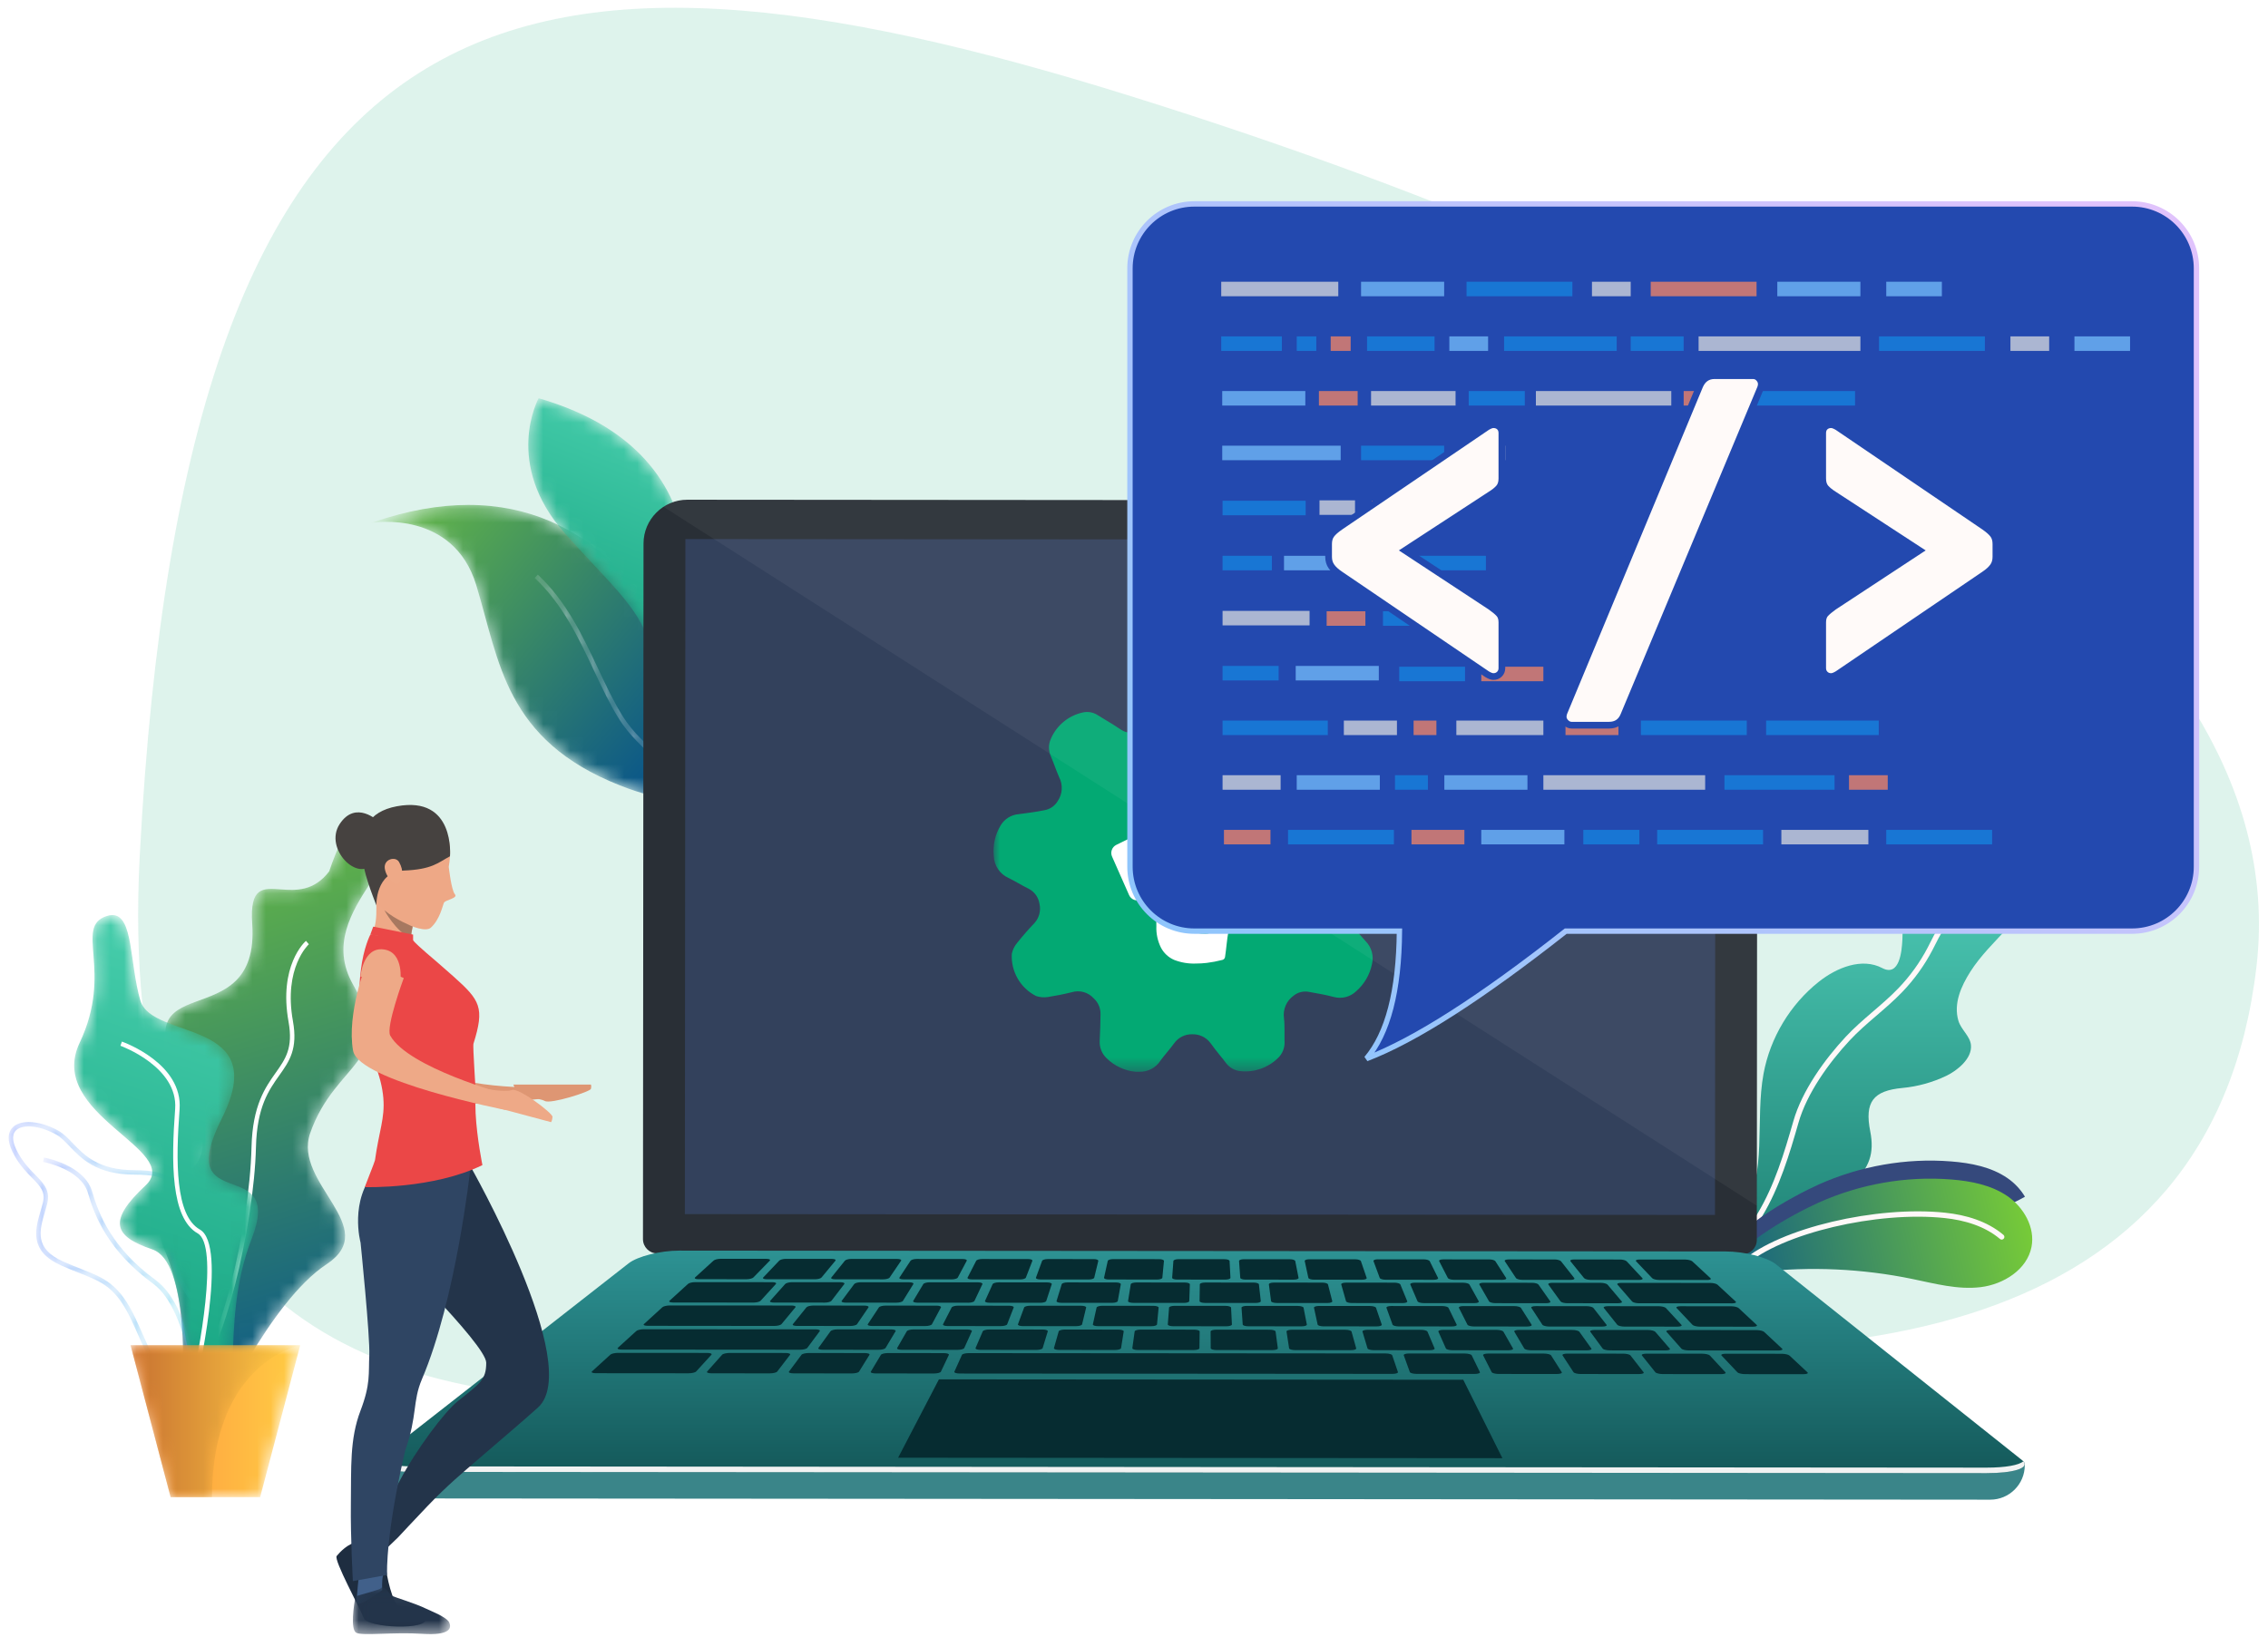 <?xml version="1.0" encoding="UTF-8"?>
<svg width="169px" height="122px" viewBox="0 0 169 122" version="1.1" xmlns="http://www.w3.org/2000/svg" xmlns:xlink="http://www.w3.org/1999/xlink">
    <!-- Generator: Sketch 63.1 (92452) - https://sketch.com -->
    <title>The Future Of Codeless Automation</title>
    <desc>Created with Sketch.</desc>
    <defs>
        <path d="M13.228,4.84 C12.079,6.358 10.725,6.277 9.618,6.196 L9.618,6.196 C8.275,6.098 7.295,5.999 7.486,8.749 L7.486,8.749 C8.092,17.529 -2.621,11.511 2.322,20.676 L2.322,20.676 C7.264,29.843 -2.042,25.859 1.029,33.251 L1.029,33.251 C4.1,40.641 0.119,49.457 4.74,45.834 L4.74,45.834 C4.74,45.834 8.81,36.91 13.007,34.15 L13.007,34.15 C17.203,31.389 10.493,28.113 11.805,24.363 L11.805,24.363 C13.713,18.916 18.308,19.131 14.994,13.277 L14.994,13.277 C11.682,7.423 21.29,3.227 16.21,0.797 L16.21,0.797 C16.106,0.747 16.001,0.724 15.897,0.724 L15.897,0.724 C14.515,0.723 13.228,4.84 13.228,4.84" id="path-1"></path>
        <linearGradient x1="57.114%" y1="100%" x2="39.812%" y2="-16.662%" id="linearGradient-3">
            <stop stop-color="#004B91" offset="0%"></stop>
            <stop stop-color="#78CC37" offset="100%"></stop>
        </linearGradient>
        <path d="M0.326,0.941 C0.157,1.102 0.003,1.352 0,1.731 L0,1.731 L0,1.759 C0.002,2.025 0.078,2.354 0.272,2.759 L0.272,2.759 C0.71,3.676 1.28,4.257 1.737,4.723 L1.737,4.723 C2.352,5.351 2.759,5.766 2.548,6.593 L2.548,6.593 C2.499,6.787 2.44,6.983 2.383,7.179 L2.383,7.179 C1.972,8.585 1.506,10.178 3.912,11.26 L3.912,11.26 C4.423,11.489 4.888,11.672 5.298,11.833 L5.298,11.833 C6.977,12.492 7.991,12.89 9.135,15.306 L9.135,15.306 C9.358,15.774 9.553,16.216 9.741,16.645 L9.741,16.645 C10.644,18.69 11.327,20.236 13.191,20.237 L13.191,20.237 C13.45,20.237 13.731,20.206 14.038,20.145 L14.038,20.145 C14.811,19.988 15.317,19.581 15.543,18.933 L15.543,18.933 C16.083,17.389 14.832,14.88 13.816,13.671 L13.816,13.671 C13.799,13.651 12.1,11.574 12.281,8.694 L12.281,8.694 C12.311,8.212 12.361,7.765 12.406,7.371 L12.406,7.371 C12.534,6.231 12.625,5.408 12.137,4.858 L12.137,4.858 C11.705,4.373 10.873,4.164 9.352,4.157 L9.352,4.157 C6.686,4.145 5.632,3.04 4.785,2.153 L4.785,2.153 C4.425,1.776 4.086,1.421 3.672,1.195 L3.672,1.195 C2.917,0.783 2.136,0.57 1.49,0.57 L1.49,0.57 C1.001,0.57 0.59,0.692 0.326,0.941 M10.045,16.511 C9.855,16.081 9.659,15.636 9.435,15.164 L9.435,15.164 C8.235,12.63 7.114,12.19 5.419,11.525 L5.419,11.525 C5.013,11.364 4.552,11.183 4.048,10.958 L4.048,10.958 C1.905,9.995 2.292,8.672 2.701,7.273 L2.701,7.273 C2.759,7.073 2.818,6.872 2.868,6.675 L2.868,6.675 C3.126,5.667 2.617,5.149 1.974,4.491 L1.974,4.491 C1.51,4.019 0.986,3.483 0.571,2.616 L0.571,2.616 C0.353,2.161 0.174,1.543 0.554,1.183 L0.554,1.183 C1.055,0.708 2.328,0.837 3.514,1.486 L3.514,1.486 C3.881,1.686 4.189,2.01 4.545,2.381 L4.545,2.381 C5.436,3.314 6.544,4.475 9.35,4.488 L9.35,4.488 C10.748,4.494 11.531,4.676 11.89,5.078 L11.89,5.078 C12.28,5.518 12.195,6.279 12.076,7.334 L12.076,7.334 C12.032,7.732 11.982,8.182 11.95,8.673 L11.95,8.673 C11.76,11.689 13.488,13.796 13.562,13.884 L13.562,13.884 C14.568,15.081 15.706,17.463 15.231,18.825 L15.231,18.825 C15.045,19.354 14.622,19.689 13.972,19.819 L13.972,19.819 C13.687,19.877 13.427,19.905 13.189,19.905 L13.189,19.905 C11.543,19.905 10.95,18.563 10.045,16.511" id="path-4"></path>
        <linearGradient x1="100.001%" y1="49.998%" x2="0%" y2="49.998%" id="linearGradient-6">
            <stop stop-color="#3FD4E6" offset="0%"></stop>
            <stop stop-color="#5477FF" offset="100%"></stop>
        </linearGradient>
        <path d="M0.109,1.082 C0.137,1.086 2.935,1.603 3.448,3.402 L3.448,3.402 C3.947,5.145 4.991,7.744 8.302,10.156 L8.302,10.156 C11.119,12.209 11.539,19.614 11.542,19.689 L11.542,19.689 L11.872,19.671 C11.857,19.361 11.439,12.034 8.498,9.889 L8.498,9.889 C5.269,7.537 4.252,5.008 3.767,3.311 L3.767,3.311 C3.197,1.312 0.29,0.777 0.167,0.755 L0.167,0.755 L0.109,1.082 Z" id="path-7"></path>
        <linearGradient x1="100.003%" y1="49.998%" x2="-0.002%" y2="49.998%" id="linearGradient-9">
            <stop stop-color="#3FD4E6" offset="0%"></stop>
            <stop stop-color="#5477FF" offset="100%"></stop>
        </linearGradient>
        <path d="M3.175,0.809 C0.76,1.637 3.727,4.895 1.188,10.247 L1.188,10.247 C-1.353,15.6 8.939,18.23 6.097,20.881 L6.097,20.881 C3.254,23.532 3.722,24.668 6.593,25.644 L6.593,25.644 C9.465,26.618 8.255,34.825 11.016,36.597 L11.016,36.597 C13.777,38.369 11.457,31.4 13.998,24.884 L13.998,24.884 C16.538,18.369 8.034,23.339 11.789,15.872 L11.789,15.872 C15.544,8.405 6.599,10.086 5.716,7.104 L5.716,7.104 C4.902,4.359 5.205,0.725 3.627,0.725 L3.627,0.725 C3.491,0.725 3.342,0.752 3.175,0.809" id="path-10"></path>
        <linearGradient x1="56.792%" y1="0.55%" x2="42.82%" y2="87.134%" id="linearGradient-12">
            <stop stop-color="#48CFAD" offset="0%"></stop>
            <stop stop-color="#19A784" offset="100%"></stop>
        </linearGradient>
        <polygon id="path-13" points="0.061 0.799 3.046 12.124 9.717 12.124 12.703 0.799"></polygon>
        <linearGradient x1="-0.002%" y1="50.002%" x2="100.001%" y2="50.002%" id="linearGradient-15">
            <stop stop-color="#FF933F" offset="0%"></stop>
            <stop stop-color="#FFCD44" offset="100%"></stop>
        </linearGradient>
        <path d="M0.061,0.799 L3.046,12.124 L6.13,12.124 C6.13,2.033 12.703,0.799 12.703,0.799 L12.703,0.799 L0.061,0.799 Z" id="path-16"></path>
        <linearGradient x1="-0.002%" y1="50.002%" x2="100.001%" y2="50.002%" id="linearGradient-18">
            <stop stop-color="#C87231" offset="0%"></stop>
            <stop stop-color="#FFCD44" offset="100%"></stop>
        </linearGradient>
        <path d="M0.669,1.511 C0.821,1.485 6.784,0.534 8.49,6.162 L8.49,6.162 C10.222,11.861 10.629,17.697 19.189,21.079 L19.189,21.079 C22.406,22.349 24.311,22.33 25.28,21.477 L25.28,21.477 C25.368,21.399 25.449,21.314 25.523,21.221 L25.523,21.221 C26.781,19.647 25.821,16.121 24.113,12.393 L24.113,12.393 C21.773,7.291 16.983,0.176 7.909,0.176 L7.909,0.176 C5.747,0.176 3.342,0.58 0.669,1.511" id="path-19"></path>
        <linearGradient x1="100%" y1="87.104%" x2="-21.607%" y2="0.532%" id="linearGradient-21">
            <stop stop-color="#004B91" offset="0%"></stop>
            <stop stop-color="#78CC37" offset="100%"></stop>
        </linearGradient>
        <path d="M0.152,0.686 C2.234,2.628 3.428,5.159 4.58,7.607 L4.58,7.607 C5.191,8.902 5.766,10.125 6.45,11.214 L6.45,11.214 C7.902,13.519 10.981,15.573 12.589,16.542 L12.589,16.542 C12.678,16.464 12.759,16.379 12.833,16.286 L12.833,16.286 C11.265,15.343 8.154,13.281 6.739,11.032 L6.739,11.032 C6.064,9.962 5.492,8.748 4.887,7.463 L4.887,7.463 C3.72,4.984 2.514,2.423 0.384,0.435 L0.384,0.435 L0.152,0.686 Z" id="path-22"></path>
        <linearGradient x1="20.914%" y1="3.072%" x2="80.437%" y2="99.108%" id="linearGradient-24">
            <stop stop-color="#EDF0F6" offset="0%"></stop>
            <stop stop-color="#C9D6E8" offset="100%"></stop>
        </linearGradient>
        <path d="M3.141,10.795 C7.72,15.914 9.247,16.526 10.389,22.376 L10.389,22.376 C10.415,22.508 10.441,22.644 10.467,22.781 L10.467,22.781 C10.474,22.765 10.539,22.625 10.64,22.376 L10.64,22.376 C11.707,19.761 16.84,5.216 1.151,0.682 L1.151,0.682 C1.151,0.682 -1.542,5.56 3.141,10.795" id="path-25"></path>
        <linearGradient x1="63.746%" y1="0.55%" x2="35.47%" y2="87.134%" id="linearGradient-27">
            <stop stop-color="#48CFAD" offset="0%"></stop>
            <stop stop-color="#19A784" offset="100%"></stop>
        </linearGradient>
        <linearGradient x1="50%" y1="100%" x2="50%" y2="3.061617e-15%" id="linearGradient-28">
            <stop stop-color="#1A7A6E" offset="0%"></stop>
            <stop stop-color="#52D2BC" offset="100%"></stop>
        </linearGradient>
        <linearGradient x1="-19.135%" y1="56.581%" x2="100%" y2="47.084%" id="linearGradient-29">
            <stop stop-color="#004B91" offset="0%"></stop>
            <stop stop-color="#78CC37" offset="100%"></stop>
        </linearGradient>
        <polygon id="path-30" points="76.76 50.378 0 50.318 0.04 0 76.799 0.06"></polygon>
        <polygon id="path-32" points="0 0.012 29.6 0.012 29.6 29.6 0 29.6"></polygon>
        <linearGradient x1="50%" y1="0%" x2="50%" y2="100%" id="linearGradient-34">
            <stop stop-color="#2D9293" offset="0%"></stop>
            <stop stop-color="#14595A" offset="100%"></stop>
        </linearGradient>
        <filter x="-13.1%" y="-16.2%" width="126.2%" height="132.3%" filterUnits="objectBoundingBox" id="filter-35">
            <feOffset dx="-4" dy="2" in="SourceAlpha" result="shadowOffsetOuter1"></feOffset>
            <feGaussianBlur stdDeviation="0.5" in="shadowOffsetOuter1" result="shadowBlurOuter1"></feGaussianBlur>
            <feColorMatrix values="0 0 0 0 0   0 0 0 0 0   0 0 0 0 0  0 0 0 0.045 0" type="matrix" in="shadowBlurOuter1" result="shadowMatrixOuter1"></feColorMatrix>
            <feMerge>
                <feMergeNode in="shadowMatrixOuter1"></feMergeNode>
                <feMergeNode in="SourceGraphic"></feMergeNode>
            </feMerge>
        </filter>
        <linearGradient x1="101.504%" y1="17.763%" x2="1.39%" y2="83.462%" id="linearGradient-36">
            <stop stop-color="#E0C3FC" offset="0%"></stop>
            <stop stop-color="#8EC5FC" offset="100%"></stop>
        </linearGradient>
        <polygon id="path-37" points="0.072 0.051 7.313 0.051 7.313 3.528 0.072 3.528"></polygon>
    </defs>
    <g id="Page-1" stroke="none" stroke-width="1" fill="none" fill-rule="evenodd">
        <g id="The-Future-Of-Codeless-Automation" transform="translate(0.645, -2.347)">
            <path d="M109.447,100.378 C79.92,97.699 10.355,135.834 10.355,70.286 C10.355,4.738 33.859,-2.253 81.315,9.924 C128.771,22.1 170.092,42.197 168.299,70.286 C166.506,98.375 138.974,103.058 109.447,100.378 Z" id="Path" fill-opacity="0.129" fill="#03A973" fill-rule="nonzero" transform="translate(89.355, 57) rotate(3) translate(-89.355, -57) "></path>
            <g id="Group-99" transform="translate(0, 62.445)">
                <g id="Group-45" transform="translate(10.663, 0)">
                    <mask id="mask-2" fill="white">
                        <use xlink:href="#path-1"></use>
                    </mask>
                    <g id="Clip-44"></g>
                    <path d="M13.228,4.84 C12.079,6.358 10.725,6.277 9.618,6.196 L9.618,6.196 C8.275,6.098 7.295,5.999 7.486,8.749 L7.486,8.749 C8.092,17.529 -2.621,11.511 2.322,20.676 L2.322,20.676 C7.264,29.843 -2.042,25.859 1.029,33.251 L1.029,33.251 C4.1,40.641 0.119,49.457 4.74,45.834 L4.74,45.834 C4.74,45.834 8.81,36.91 13.007,34.15 L13.007,34.15 C17.203,31.389 10.493,28.113 11.805,24.363 L11.805,24.363 C13.713,18.916 18.308,19.131 14.994,13.277 L14.994,13.277 C11.682,7.423 21.29,3.227 16.21,0.797 L16.21,0.797 C16.106,0.747 16.001,0.724 15.897,0.724 L15.897,0.724 C14.515,0.723 13.228,4.84 13.228,4.84" id="Fill-43" fill="url(#linearGradient-3)" mask="url(#mask-2)"></path>
                </g>
                <path d="M13.941,42.476 C15.944,41.067 18.289,31.249 18.428,25.402 C18.501,22.406 19.386,21.158 20.167,20.057 C20.914,19.005 21.559,18.095 21.183,16.009 C20.465,12.02 22.353,10.298 22.371,10.282 L22.153,10.032 C22.07,10.106 20.103,11.882 20.857,16.068 C21.207,18.017 20.629,18.833 19.897,19.865 C19.128,20.949 18.172,22.297 18.097,25.394 C17.947,31.669 15.55,40.939 13.75,42.205 L13.941,42.476 Z" id="Fill-46" fill="#FFFFFF"></path>
                <g id="Group-50" transform="translate(0, 22.967)">
                    <mask id="mask-5" fill="white">
                        <use xlink:href="#path-4"></use>
                    </mask>
                    <g id="Clip-49"></g>
                    <path d="M0.326,0.941 C0.157,1.102 0.003,1.352 0,1.731 L0,1.731 L0,1.759 C0.002,2.025 0.078,2.354 0.272,2.759 L0.272,2.759 C0.71,3.676 1.28,4.257 1.737,4.723 L1.737,4.723 C2.352,5.351 2.759,5.766 2.548,6.593 L2.548,6.593 C2.499,6.787 2.44,6.983 2.383,7.179 L2.383,7.179 C1.972,8.585 1.506,10.178 3.912,11.26 L3.912,11.26 C4.423,11.489 4.888,11.672 5.298,11.833 L5.298,11.833 C6.977,12.492 7.991,12.89 9.135,15.306 L9.135,15.306 C9.358,15.774 9.553,16.216 9.741,16.645 L9.741,16.645 C10.644,18.69 11.327,20.236 13.191,20.237 L13.191,20.237 C13.45,20.237 13.731,20.206 14.038,20.145 L14.038,20.145 C14.811,19.988 15.317,19.581 15.543,18.933 L15.543,18.933 C16.083,17.389 14.832,14.88 13.816,13.671 L13.816,13.671 C13.799,13.651 12.1,11.574 12.281,8.694 L12.281,8.694 C12.311,8.212 12.361,7.765 12.406,7.371 L12.406,7.371 C12.534,6.231 12.625,5.408 12.137,4.858 L12.137,4.858 C11.705,4.373 10.873,4.164 9.352,4.157 L9.352,4.157 C6.686,4.145 5.632,3.04 4.785,2.153 L4.785,2.153 C4.425,1.776 4.086,1.421 3.672,1.195 L3.672,1.195 C2.917,0.783 2.136,0.57 1.49,0.57 L1.49,0.57 C1.001,0.57 0.59,0.692 0.326,0.941 M10.045,16.511 C9.855,16.081 9.659,15.636 9.435,15.164 L9.435,15.164 C8.235,12.63 7.114,12.19 5.419,11.525 L5.419,11.525 C5.013,11.364 4.552,11.183 4.048,10.958 L4.048,10.958 C1.905,9.995 2.292,8.672 2.701,7.273 L2.701,7.273 C2.759,7.073 2.818,6.872 2.868,6.675 L2.868,6.675 C3.126,5.667 2.617,5.149 1.974,4.491 L1.974,4.491 C1.51,4.019 0.986,3.483 0.571,2.616 L0.571,2.616 C0.353,2.161 0.174,1.543 0.554,1.183 L0.554,1.183 C1.055,0.708 2.328,0.837 3.514,1.486 L3.514,1.486 C3.881,1.686 4.189,2.01 4.545,2.381 L4.545,2.381 C5.436,3.314 6.544,4.475 9.35,4.488 L9.35,4.488 C10.748,4.494 11.531,4.676 11.89,5.078 L11.89,5.078 C12.28,5.518 12.195,6.279 12.076,7.334 L12.076,7.334 C12.032,7.732 11.982,8.182 11.95,8.673 L11.95,8.673 C11.76,11.689 13.488,13.796 13.562,13.884 L13.562,13.884 C14.568,15.081 15.706,17.463 15.231,18.825 L15.231,18.825 C15.045,19.354 14.622,19.689 13.972,19.819 L13.972,19.819 C13.687,19.877 13.427,19.905 13.189,19.905 L13.189,19.905 C11.543,19.905 10.95,18.563 10.045,16.511" id="Fill-48" fill="url(#linearGradient-6)" mask="url(#mask-5)"></path>
                </g>
                <g id="Group-53" transform="translate(2.461, 25.428)">
                    <mask id="mask-8" fill="white">
                        <use xlink:href="#path-7"></use>
                    </mask>
                    <g id="Clip-52"></g>
                    <path d="M0.109,1.082 C0.137,1.086 2.935,1.603 3.448,3.402 L3.448,3.402 C3.947,5.145 4.991,7.744 8.302,10.156 L8.302,10.156 C11.119,12.209 11.539,19.614 11.542,19.689 L11.542,19.689 L11.872,19.671 C11.857,19.361 11.439,12.034 8.498,9.889 L8.498,9.889 C5.269,7.537 4.252,5.008 3.767,3.311 L3.767,3.311 C3.197,1.312 0.29,0.777 0.167,0.755 L0.167,0.755 L0.109,1.082 Z" id="Fill-51" fill="url(#linearGradient-9)" mask="url(#mask-8)"></path>
                </g>
                <g id="Group-56" transform="translate(4.101, 7.382)">
                    <mask id="mask-11" fill="white">
                        <use xlink:href="#path-10"></use>
                    </mask>
                    <g id="Clip-55"></g>
                    <path d="M3.175,0.809 C0.76,1.637 3.727,4.895 1.188,10.247 L1.188,10.247 C-1.353,15.6 8.939,18.23 6.097,20.881 L6.097,20.881 C3.254,23.532 3.722,24.668 6.593,25.644 L6.593,25.644 C9.465,26.618 8.255,34.825 11.016,36.597 L11.016,36.597 C13.777,38.369 11.457,31.4 13.998,24.884 L13.998,24.884 C16.538,18.369 8.034,23.339 11.789,15.872 L11.789,15.872 C15.544,8.405 6.599,10.086 5.716,7.104 L5.716,7.104 C4.902,4.359 5.205,0.725 3.627,0.725 L3.627,0.725 C3.491,0.725 3.342,0.752 3.175,0.809" id="Fill-54" fill="url(#linearGradient-12)" mask="url(#mask-11)"></path>
                </g>
                <path d="M13.837,43.667 C14.099,42.551 16.345,32.735 14.249,31.549 C12.403,30.503 12.449,26.435 12.737,22.594 C12.992,19.193 8.625,17.605 8.439,17.539 L8.328,17.85 C8.371,17.866 12.642,19.421 12.406,22.568 C12.11,26.514 12.078,30.7 14.087,31.836 C15.677,32.738 14.212,40.627 13.514,43.591 L13.837,43.667 Z" id="Fill-57" fill="#FFFFFF"></path>
                <g id="Group-61" transform="translate(9.023, 39.372)">
                    <mask id="mask-14" fill="white">
                        <use xlink:href="#path-13"></use>
                    </mask>
                    <g id="Clip-60"></g>
                    <polygon id="Fill-59" fill="url(#linearGradient-15)" mask="url(#mask-14)" points="0.061 0.799 3.046 12.124 9.717 12.124 12.703 0.799"></polygon>
                </g>
                <g id="Group-64" transform="translate(9.023, 39.372)">
                    <mask id="mask-17" fill="white">
                        <use xlink:href="#path-16"></use>
                    </mask>
                    <g id="Clip-63"></g>
                    <path d="M0.061,0.799 L3.046,12.124 L6.13,12.124 C6.13,2.033 12.703,0.799 12.703,0.799 L12.703,0.799 L0.061,0.799 Z" id="Fill-62" fill="url(#linearGradient-18)" mask="url(#mask-17)"></path>
                </g>
            </g>
            <g id="Group-171" transform="translate(23.355, 15.347)">
                <g id="Group-147" transform="translate(3, 15.248)">
                    <g id="Group-136" transform="translate(0, 0.752)">
                        <g id="Group-3" transform="translate(0, 8.46)">
                            <mask id="mask-20" fill="white">
                                <use xlink:href="#path-19"></use>
                            </mask>
                            <g id="Clip-2"></g>
                            <path d="M0.669,1.511 C0.821,1.485 6.784,0.534 8.49,6.162 L8.49,6.162 C10.222,11.861 10.629,17.697 19.189,21.079 L19.189,21.079 C22.406,22.349 24.311,22.33 25.28,21.477 L25.28,21.477 C25.368,21.399 25.449,21.314 25.523,21.221 L25.523,21.221 C26.781,19.647 25.821,16.121 24.113,12.393 L24.113,12.393 C21.773,7.291 16.983,0.176 7.909,0.176 L7.909,0.176 C5.747,0.176 3.342,0.58 0.669,1.511" id="Fill-1" fill="url(#linearGradient-21)" mask="url(#mask-20)"></path>
                        </g>
                        <g id="Group-6" transform="translate(12.69, 13.395)">
                            <mask id="mask-23" fill="white">
                                <use xlink:href="#path-22"></use>
                            </mask>
                            <g id="Clip-5"></g>
                            <path d="M0.152,0.686 C2.234,2.628 3.428,5.159 4.58,7.607 L4.58,7.607 C5.191,8.902 5.766,10.125 6.45,11.214 L6.45,11.214 C7.902,13.519 10.981,15.573 12.589,16.542 L12.589,16.542 C12.678,16.464 12.759,16.379 12.833,16.286 L12.833,16.286 C11.265,15.343 8.154,13.281 6.739,11.032 L6.739,11.032 C6.064,9.962 5.492,8.748 4.887,7.463 L4.887,7.463 C3.72,4.984 2.514,2.423 0.384,0.435 L0.384,0.435 L0.152,0.686 Z" id="Fill-4" fill="url(#linearGradient-24)" mask="url(#mask-23)"></path>
                        </g>
                        <g id="Group-9" transform="translate(11.985, 0)">
                            <mask id="mask-26" fill="white">
                                <use xlink:href="#path-25"></use>
                            </mask>
                            <g id="Clip-8"></g>
                            <path d="M3.141,10.795 C7.72,15.914 9.247,16.526 10.389,22.376 L10.389,22.376 C10.415,22.508 10.441,22.644 10.467,22.781 L10.467,22.781 C10.474,22.765 10.539,22.625 10.64,22.376 L10.64,22.376 C11.707,19.761 16.84,5.216 1.151,0.682 L1.151,0.682 C1.151,0.682 -1.542,5.56 3.141,10.795" id="Fill-7" fill="url(#linearGradient-27)" mask="url(#mask-26)"></path>
                        </g>
                    </g>
                    <g id="Group-84" transform="translate(101.134, 33.802)">
                        <path d="M1.735,28.394 C3.574,25.366 2.635,21.472 3.275,17.988 C3.768,15.309 5.258,12.826 7.39,11.132 C8.728,10.069 10.608,9.31 12.121,10.107 C13.417,10.789 13.581,8.818 13.622,8.003 C13.737,5.692 13.369,3.601 15.399,2.008 C17.049,0.714 19.745,-0.178 21.861,0.03 C22.487,0.092 23.114,0.335 23.538,0.799 C24.198,1.519 24.246,2.642 23.914,3.56 C22.956,6.205 20.168,8.034 18.683,10.382 C18.004,11.455 17.415,12.75 17.797,14.037 C17.993,14.696 18.664,15.177 18.731,15.837 C18.836,16.855 17.697,17.755 16.894,18.14 C15.869,18.63 14.756,18.938 13.625,19.044 C11.449,19.248 10.791,20.082 11.227,22.28 C11.553,23.927 11.147,24.988 9.951,26.139 C8.745,27.298 7.424,28.34 6.015,29.242 C4.873,29.974 3.664,30.621 2.651,31.524 C1.638,32.427 0.82,33.648 0.753,35.003 C0.099,33.986 -0.104,32.627 0.047,31.427 C0.199,30.227 1.108,29.428 1.735,28.394" id="Fill-40" fill="url(#linearGradient-28)"></path>
                        <path d="M0.905,33.253 C1.082,32.391 1.197,31.644 1.613,30.833 C2.025,30.027 2.539,29.28 3.004,28.505 C4.281,26.376 5.012,23.942 5.691,21.57 C6.329,19.343 7.98,17.048 9.546,15.366 C10.758,14.065 12.235,13.036 13.466,11.754 C14.344,10.841 15.093,9.803 15.681,8.68 C15.999,8.072 16.275,7.432 16.705,6.896 C17.215,6.26 17.914,5.807 18.521,5.263 C19.342,4.528 20.003,3.616 20.446,2.608" id="Stroke-43" stroke="#FFF8F8" stroke-width="0.4" stroke-linecap="round" stroke-linejoin="round"></path>
                        <path d="M22.756,27.151 C22.244,27.443 21.706,27.699 21.165,27.928 C19.059,28.813 16.795,29.314 14.514,29.401 C11.19,29.526 7.772,28.792 4.583,29.741 C3.12,30.175 1.771,30.966 0.664,32.012 C0.553,32.066 0.442,32.126 0.331,32.19 C0.065,29.94 5.676,27.006 7.382,26.242 C10.46,24.863 13.891,24.251 17.255,24.52 C18.729,24.638 20.24,24.927 21.454,25.765 C21.976,26.125 22.433,26.606 22.756,27.151" id="Fill-45" fill="#35497C"></path>
                        <path d="M17.256,25.865 C18.728,25.983 20.239,26.272 21.455,27.11 C22.671,27.948 23.527,29.445 23.243,30.894 C22.913,32.583 21.167,33.681 19.459,33.89 C17.751,34.097 16.044,33.627 14.359,33.28 C10.63,32.512 6.779,32.336 2.995,32.761 C2.051,32.867 1.156,33.054 0.33,33.536 C0.064,31.284 5.678,28.352 7.383,27.588 C10.461,26.209 13.892,25.597 17.256,25.865" id="Fill-47" fill="url(#linearGradient-29)"></path>
                        <path d="M1.79,32.117 C4.577,29.668 11.73,28.005 16.789,28.541 C18.313,28.702 19.851,29.157 21.022,30.145" id="Stroke-49" stroke="#FFF8F8" stroke-width="0.4" stroke-linecap="round" stroke-linejoin="round"></path>
                    </g>
                    <path d="M102.84,65.243 L21.979,65.18 C21.388,65.179 20.911,64.701 20.911,64.11 L20.952,12.268 C20.953,10.462 22.419,8.999 24.225,9 L100.682,9.06 C102.488,9.062 103.951,10.527 103.949,12.332 L103.909,64.176 C103.909,64.765 103.43,65.244 102.84,65.243" id="Fill-1" fill="#292F36"></path>
                    <g id="Group-6" transform="translate(24.032, 11.932)">
                        <mask id="mask-31" fill="white">
                            <use xlink:href="#path-30"></use>
                        </mask>
                        <use id="Mask" fill="#33415C" xlink:href="#path-30"></use>
                        <g mask="url(#mask-31)">
                            <g transform="translate(23, 10)">
                                <g id="Group-3" stroke-width="1" fill="none" transform="translate(0, 0.11)">
                                    <mask id="mask-33" fill="white">
                                        <use xlink:href="#path-32"></use>
                                    </mask>
                                    <g id="Clip-2"></g>
                                    <path d="M28.999,11.122 C28.738,10.719 28.312,10.453 27.835,10.396 C27.6,10.396 27.365,10.328 27.163,10.295 C26.961,10.261 26.571,10.201 26.282,10.174 C25.601,10.162 24.99,9.751 24.722,9.125 C24.525,8.748 24.498,8.305 24.648,7.908 L24.763,7.619 C24.957,7.114 25.159,6.59 25.374,6.079 C25.585,5.614 25.567,5.077 25.327,4.626 C24.917,3.792 24.191,3.156 23.31,2.858 C22.811,2.674 22.253,2.747 21.817,3.053 L21.145,3.47 C20.829,3.658 20.506,3.86 20.197,4.075 C19.967,4.23 19.694,4.31 19.417,4.304 C18.698,4.315 18.049,3.874 17.796,3.201 C17.702,2.871 17.588,2.529 17.48,2.233 C17.373,1.937 17.299,1.688 17.212,1.412 C17.043,0.838 16.591,0.39 16.015,0.229 C15.841,0.168 15.663,0.119 15.483,0.081 L15.302,0.014 L14.313,0.014 L14.28,0.014 C14.26,0.011 14.239,0.011 14.219,0.014 L14.139,0.068 C13.286,0.148 12.578,0.757 12.37,1.587 C12.283,1.964 12.121,2.34 12.021,2.703 L11.819,3.288 C11.553,3.918 10.935,4.326 10.252,4.324 C9.986,4.329 9.726,4.251 9.506,4.102 C9.123,3.84 8.719,3.591 8.329,3.362 L7.771,3.019 C7.43,2.795 7.01,2.724 6.615,2.824 C5.573,3.063 4.707,3.781 4.281,4.761 C4.088,5.173 4.083,5.649 4.268,6.065 L4.51,6.677 C4.624,6.993 4.752,7.316 4.886,7.632 C5.186,8.204 5.145,8.895 4.779,9.427 C4.566,9.784 4.207,10.03 3.797,10.1 C3.192,10.221 2.547,10.315 1.874,10.396 C1.316,10.441 0.815,10.755 0.529,11.236 C0.118,11.916 -0.061,12.711 0.018,13.502 C0.038,14.216 0.463,14.856 1.114,15.149 C1.363,15.264 1.598,15.405 1.834,15.533 C2.069,15.66 2.358,15.835 2.634,15.963 C3.062,16.189 3.357,16.607 3.427,17.086 C3.539,17.584 3.406,18.106 3.071,18.491 C2.621,18.962 2.177,19.466 1.76,19.991 C1.562,20.225 1.426,20.504 1.363,20.804 C1.287,22.119 1.997,23.355 3.172,23.951 C3.455,24.046 3.757,24.071 4.053,24.025 C4.611,23.938 5.196,23.823 5.828,23.669 C6.414,23.489 7.051,23.665 7.462,24.119 C7.806,24.431 7.993,24.879 7.973,25.343 C7.973,25.961 7.939,26.627 7.912,27.293 C7.886,27.78 8.075,28.255 8.43,28.591 C9.014,29.167 9.779,29.523 10.595,29.599 L10.878,29.599 C11.506,29.612 12.096,29.299 12.437,28.772 C12.585,28.557 12.754,28.362 12.928,28.147 C13.103,27.932 13.292,27.71 13.46,27.474 C13.768,27.041 14.272,26.788 14.804,26.802 C15.328,26.784 15.829,27.019 16.149,27.434 C16.378,27.757 16.633,28.073 16.875,28.375 C17.03,28.564 17.178,28.745 17.319,28.94 C17.579,29.29 17.975,29.512 18.408,29.552 C19.419,29.656 20.424,29.312 21.158,28.611 C21.537,28.271 21.732,27.772 21.683,27.266 L21.683,26.546 C21.683,26.311 21.683,25.921 21.643,25.605 C21.55,24.954 21.827,24.306 22.362,23.924 C22.672,23.675 23.073,23.57 23.465,23.635 C24.137,23.749 24.81,23.877 25.368,24.025 C25.953,24.18 26.577,24.019 27.015,23.601 C27.62,23.077 28.036,22.368 28.198,21.584 C28.355,20.964 28.173,20.308 27.721,19.856 C27.546,19.668 27.371,19.466 27.203,19.271 C27.035,19.076 26.86,18.868 26.672,18.673 C26.194,18.236 26.018,17.559 26.222,16.945 C26.313,16.544 26.563,16.197 26.914,15.983 C27.519,15.64 28.077,15.311 28.635,15.042 C29.066,14.83 29.378,14.434 29.483,13.966 C29.742,12.993 29.565,11.955 28.999,11.122" id="Fill-1" fill="#03A973" mask="url(#mask-33)"></path>
                                </g>
                                <path d="M20.132,11.614 C20.129,11.607 20.126,11.601 20.123,11.595 L19.666,10.599 C19.592,10.438 19.456,10.312 19.289,10.25 C19.128,10.18 18.946,10.18 18.785,10.25 L15.423,11.924 L15.423,11.89 L14.709,12.262 L14.744,11.453 L14.744,11.393 L14.811,10.337 L14.811,10.075 C14.811,9.51 14.845,9.55 14.892,8.475 C14.898,8.39 14.863,8.307 14.798,8.253 C14.737,8.2 14.654,8.18 14.576,8.199 C14.125,8.313 13.574,8.441 12.928,8.569 C12.809,8.598 12.722,8.701 12.713,8.824 C12.639,9.813 12.646,9.584 12.612,10.041 L12.512,11.386 L12.444,12.63 L12.401,13.448 L11.55,13.867 L10.999,12.67 C10.926,12.51 10.793,12.384 10.629,12.321 C10.465,12.253 10.281,12.253 10.118,12.321 L9.156,12.791 C8.822,12.952 8.681,13.354 8.842,13.689 C8.843,13.692 8.845,13.696 8.847,13.699 L10.104,16.543 C10.179,16.705 10.314,16.831 10.481,16.893 C10.552,16.919 10.627,16.933 10.703,16.933 C10.801,16.934 10.898,16.911 10.985,16.866 L12.244,16.239 L12.242,16.261 C12.175,17.498 12.142,18.197 12.135,18.406 C12.128,18.614 12.135,18.756 12.135,18.85 C12.111,19.406 12.229,19.959 12.478,20.457 C12.693,20.866 13.042,21.189 13.466,21.371 C13.976,21.568 14.52,21.66 15.067,21.64 C15.341,21.64 15.615,21.625 15.887,21.593 C16.279,21.544 16.667,21.47 17.05,21.371 C17.157,21.347 17.238,21.258 17.252,21.149 C17.292,20.88 17.333,20.558 17.366,20.241 C17.4,19.925 17.46,19.461 17.501,19.273 C17.524,19.171 17.488,19.064 17.406,18.998 C17.33,18.931 17.221,18.918 17.131,18.964 C16.769,19.172 16.376,19.319 15.968,19.401 C15.827,19.414 15.685,19.414 15.544,19.401 L15.483,19.401 C15.249,19.392 15.02,19.333 14.811,19.226 C14.616,19.125 14.569,19.092 14.535,18.924 C14.483,18.674 14.462,18.419 14.475,18.164 L14.475,17.538 L14.586,15.076 L15.248,14.748 L19.793,12.502 C20.132,12.35 20.284,11.952 20.132,11.614" id="Fill-4" fill="#FFFFFF"></path>
                            </g>
                        </g>
                    </g>
                    <path d="M121.302,83.534 L3.571,83.441 C2.15,83.44 0.999,82.287 1.001,80.867 L1.001,80.774 L123.877,80.871 L123.877,80.963 C123.877,82.384 122.723,83.535 121.302,83.534" id="Fill-5" fill="#3A8589"></path>
                    <path d="M121.036,81.555 L3.827,81.463 C1.699,81.462 0.517,81.034 1.188,80.51 L19.838,65.92 C20.509,65.394 22.201,64.969 23.617,64.97 L101.57,65.032 C102.987,65.033 104.67,65.461 105.331,65.987 L123.695,80.606 C124.356,81.132 123.166,81.557 121.036,81.555" id="Fill-7" fill="url(#linearGradient-34)"></path>
                    <polygon id="Fill-9" fill="#062C31" points="84.951 80.442 39.923 80.407 42.964 74.566 82.035 74.596"></polygon>
                    <path d="M28.63,67.103 L25.035,67.1 C24.823,67.1 24.717,67.041 24.797,66.966 L26.172,65.714 C26.253,65.641 26.482,65.581 26.684,65.581 L30.123,65.583 C30.325,65.583 30.431,65.644 30.36,65.718 L29.141,66.969 C29.071,67.043 28.841,67.103 28.63,67.103" id="Fill-11" fill="#062C31"></path>
                    <path d="M33.724,67.106 L30.129,67.104 C29.918,67.104 29.803,67.044 29.872,66.971 L31.064,65.718 C31.134,65.644 31.354,65.584 31.557,65.584 L34.995,65.587 C35.197,65.588 35.312,65.648 35.251,65.721 L34.216,66.974 C34.156,67.048 33.936,67.107 33.724,67.106" id="Fill-13" fill="#062C31"></path>
                    <path d="M38.819,67.111 L35.223,67.108 C35.012,67.108 34.889,67.048 34.948,66.975 L35.956,65.721 C36.015,65.648 36.227,65.588 36.429,65.589 L39.868,65.591 C40.07,65.591 40.193,65.652 40.143,65.725 L39.292,66.977 C39.242,67.052 39.03,67.111 38.819,67.111" id="Fill-15" fill="#062C31"></path>
                    <path d="M43.913,67.114 L40.317,67.112 C40.107,67.112 39.974,67.052 40.023,66.979 L40.848,65.726 C40.897,65.652 41.1,65.592 41.302,65.592 L44.741,65.595 C44.943,65.595 45.075,65.655 45.035,65.729 L44.367,66.981 C44.328,67.056 44.125,67.114 43.913,67.114" id="Fill-17" fill="#062C31"></path>
                    <path d="M49.008,67.119 L45.412,67.116 C45.201,67.115 45.06,67.056 45.098,66.983 L45.74,65.729 C45.778,65.656 45.973,65.596 46.174,65.596 L49.613,65.599 C49.815,65.599 49.956,65.659 49.927,65.733 L49.442,66.986 C49.413,67.06 49.219,67.119 49.008,67.119" id="Fill-19" fill="#062C31"></path>
                    <path d="M54.123,67.123 L50.528,67.12 C50.317,67.12 50.166,67.061 50.193,66.986 L50.652,65.733 C50.679,65.66 50.864,65.6 51.067,65.6 L54.506,65.602 C54.708,65.602 54.857,65.664 54.839,65.737 L54.537,66.989 C54.52,67.064 54.334,67.123 54.123,67.123" id="Fill-21" fill="#062C31"></path>
                    <path d="M59.217,67.127 L55.622,67.123 C55.411,67.123 55.253,67.064 55.268,66.991 L55.545,65.737 C55.56,65.663 55.737,65.603 55.939,65.603 L59.379,65.606 C59.581,65.607 59.738,65.667 59.732,65.74 L59.612,66.994 C59.606,67.068 59.429,67.127 59.217,67.127" id="Fill-23" fill="#062C31"></path>
                    <path d="M64.312,67.131 L60.716,67.128 C60.506,67.128 60.338,67.069 60.343,66.995 L60.436,65.741 C60.442,65.667 60.61,65.608 60.812,65.608 L64.252,65.61 C64.453,65.61 64.621,65.671 64.623,65.744 L64.687,66.997 C64.692,67.071 64.523,67.131 64.312,67.131" id="Fill-25" fill="#062C31"></path>
                    <path d="M69.406,67.134 L65.81,67.132 C65.6,67.132 65.424,67.072 65.418,66.999 L65.328,65.745 C65.323,65.672 65.482,65.611 65.684,65.611 L69.124,65.614 C69.326,65.614 69.502,65.674 69.516,65.749 L69.762,67.001 C69.777,67.076 69.618,67.135 69.406,67.134" id="Fill-27" fill="#062C31"></path>
                    <path d="M74.501,67.139 L70.905,67.136 C70.695,67.135 70.51,67.076 70.493,67.003 L70.221,65.748 C70.204,65.675 70.355,65.615 70.557,65.615 L73.997,65.618 C74.199,65.618 74.383,65.678 74.408,65.752 L74.837,67.005 C74.863,67.08 74.712,67.139 74.501,67.139" id="Fill-29" fill="#062C31"></path>
                    <path d="M79.84,67.143 L76.245,67.14 C76.033,67.14 75.84,67.08 75.812,67.007 L75.347,65.753 C75.32,65.679 75.461,65.619 75.663,65.619 L79.103,65.622 C79.305,65.622 79.499,65.683 79.535,65.756 L80.156,67.009 C80.193,67.084 80.051,67.143 79.84,67.143" id="Fill-31" fill="#062C31"></path>
                    <path d="M84.934,67.147 L81.339,67.144 C81.128,67.144 80.925,67.084 80.887,67.011 L80.24,65.757 C80.202,65.682 80.334,65.623 80.536,65.623 L83.976,65.626 C84.178,65.626 84.38,65.686 84.427,65.759 L85.231,67.014 C85.279,67.088 85.145,67.147 84.934,67.147" id="Fill-33" fill="#062C31"></path>
                    <path d="M90.029,67.151 L86.433,67.148 C86.222,67.148 86.011,67.089 85.962,67.014 L85.131,65.76 C85.083,65.687 85.206,65.627 85.409,65.627 L88.848,65.629 C89.05,65.629 89.261,65.69 89.318,65.764 L90.306,67.017 C90.364,67.092 90.24,67.151 90.029,67.151" id="Fill-35" fill="#062C31"></path>
                    <path d="M95.123,67.155 L91.527,67.152 C91.317,67.151 91.097,67.092 91.037,67.019 L90.024,65.764 C89.964,65.69 90.079,65.63 90.281,65.63 L93.72,65.633 C93.923,65.633 94.142,65.694 94.211,65.767 L95.381,67.022 C95.45,67.096 95.334,67.155 95.123,67.155" id="Fill-37" fill="#062C31"></path>
                    <path d="M100.218,67.159 L96.622,67.156 C96.411,67.156 96.182,67.097 96.112,67.023 L94.916,65.768 C94.846,65.694 94.952,65.634 95.154,65.634 L98.593,65.637 C98.796,65.638 99.024,65.698 99.103,65.771 L100.456,67.025 C100.536,67.1 100.429,67.159 100.218,67.159" id="Fill-39" fill="#062C31"></path>
                    <path d="M29.152,68.843 L23.147,68.838 C22.925,68.837 22.81,68.778 22.892,68.705 L24.266,67.452 C24.346,67.378 24.584,67.319 24.796,67.319 L30.553,67.323 C30.765,67.323 30.883,67.384 30.816,67.457 L29.675,68.709 C29.608,68.783 29.374,68.843 29.152,68.843" id="Fill-41" fill="#062C31"></path>
                    <path d="M34.449,68.846 L30.674,68.844 C30.452,68.844 30.326,68.784 30.391,68.711 L31.508,67.458 C31.573,67.384 31.799,67.324 32.012,67.324 L35.63,67.327 C35.842,67.327 35.969,67.388 35.913,67.461 L34.952,68.714 C34.896,68.788 34.67,68.847 34.449,68.846" id="Fill-43" fill="#062C31"></path>
                    <path d="M39.797,68.851 L36.023,68.848 C35.8,68.848 35.665,68.789 35.72,68.715 L36.654,67.461 C36.709,67.388 36.925,67.328 37.138,67.329 L40.756,67.331 C40.969,67.331 41.104,67.392 41.058,67.465 L40.281,68.717 C40.236,68.792 40.019,68.851 39.797,68.851" id="Fill-45" fill="#062C31"></path>
                    <path d="M45.146,68.855 L41.371,68.852 C41.148,68.852 41.005,68.792 41.049,68.719 L41.799,67.466 C41.844,67.392 42.051,67.332 42.265,67.332 L45.883,67.335 C46.095,67.335 46.24,67.395 46.204,67.469 L45.61,68.722 C45.575,68.796 45.367,68.855 45.146,68.855" id="Fill-47" fill="#062C31"></path>
                    <path d="M50.516,68.859 L46.741,68.856 C46.519,68.856 46.367,68.797 46.4,68.723 L46.966,67.469 C47,67.396 47.199,67.336 47.411,67.336 L51.03,67.34 C51.243,67.34 51.396,67.4 51.371,67.473 L50.961,68.725 C50.937,68.8 50.737,68.86 50.516,68.859" id="Fill-49" fill="#062C31"></path>
                    <path d="M55.864,68.863 L52.089,68.861 C51.867,68.861 51.706,68.8 51.729,68.727 L52.113,67.474 C52.135,67.401 52.326,67.34 52.538,67.34 L56.156,67.343 C56.368,67.343 56.531,67.403 56.517,67.478 L56.29,68.73 C56.277,68.804 56.086,68.863 55.864,68.863" id="Fill-51" fill="#062C31"></path>
                    <path d="M61.212,68.868 L57.437,68.864 C57.216,68.864 57.045,68.805 57.057,68.732 L57.258,67.477 C57.271,67.404 57.452,67.344 57.665,67.344 L61.283,67.348 C61.496,67.348 61.665,67.408 61.663,67.481 L61.618,68.734 C61.616,68.809 61.434,68.868 61.212,68.868" id="Fill-53" fill="#062C31"></path>
                    <path d="M66.561,68.872 L62.786,68.869 C62.564,68.869 62.385,68.809 62.386,68.735 L62.405,67.482 C62.406,67.408 62.578,67.349 62.791,67.349 L66.409,67.351 C66.622,67.351 66.801,67.412 66.809,67.486 L66.947,68.738 C66.955,68.813 66.782,68.872 66.561,68.872" id="Fill-55" fill="#062C31"></path>
                    <path d="M71.909,68.876 L68.134,68.873 C67.912,68.872 67.725,68.813 67.715,68.74 L67.55,67.486 C67.541,67.412 67.705,67.352 67.917,67.352 L71.535,67.355 C71.749,67.356 71.936,67.416 71.954,67.489 L72.276,68.743 C72.296,68.817 72.131,68.876 71.909,68.876" id="Fill-57" fill="#062C31"></path>
                    <path d="M77.514,68.881 L73.739,68.877 C73.517,68.877 73.321,68.818 73.3,68.744 L72.943,67.49 C72.922,67.417 73.077,67.357 73.29,67.357 L76.909,67.359 C77.121,67.359 77.317,67.42 77.348,67.494 L77.861,68.747 C77.891,68.821 77.736,68.881 77.514,68.881" id="Fill-59" fill="#062C31"></path>
                    <path d="M82.862,68.884 L79.087,68.882 C78.866,68.882 78.66,68.822 78.628,68.748 L78.089,67.494 C78.057,67.421 78.204,67.36 78.417,67.36 L82.035,67.363 C82.247,67.364 82.453,67.424 82.494,67.497 L83.19,68.751 C83.23,68.826 83.084,68.885 82.862,68.884" id="Fill-61" fill="#062C31"></path>
                    <path d="M88.21,68.889 L84.436,68.886 C84.214,68.886 84,68.826 83.957,68.753 L83.235,67.498 C83.192,67.424 83.331,67.365 83.543,67.365 L87.161,67.368 C87.374,67.368 87.588,67.428 87.639,67.502 L88.519,68.755 C88.57,68.83 88.432,68.889 88.21,68.889" id="Fill-63" fill="#062C31"></path>
                    <path d="M93.559,68.893 L89.784,68.89 C89.561,68.89 89.339,68.83 89.286,68.757 L88.38,67.502 C88.328,67.429 88.456,67.368 88.67,67.368 L92.288,67.371 C92.5,67.372 92.723,67.432 92.786,67.506 L93.847,68.76 C93.909,68.834 93.78,68.893 93.559,68.893" id="Fill-65" fill="#062C31"></path>
                    <path d="M102.077,68.9 L95.132,68.894 C94.911,68.894 94.679,68.835 94.615,68.761 L93.527,67.506 C93.463,67.432 93.583,67.373 93.796,67.374 L100.452,67.378 C100.665,67.378 100.901,67.439 100.981,67.512 L102.334,68.766 C102.413,68.84 102.298,68.9 102.077,68.9" id="Fill-67" fill="#062C31"></path>
                    <path d="M24.291,74.115 L17.421,74.109 C17.167,74.109 17.027,74.05 17.108,73.977 L18.482,72.724 C18.562,72.65 18.827,72.59 19.071,72.591 L25.691,72.596 C25.936,72.597 26.08,72.657 26.013,72.73 L24.872,73.982 C24.805,74.057 24.544,74.116 24.291,74.115" id="Fill-69" fill="#062C31"></path>
                    <path d="M30.351,74.12 L26.032,74.117 C25.779,74.117 25.626,74.057 25.692,73.983 L26.808,72.731 C26.874,72.657 27.126,72.597 27.369,72.597 L31.531,72.6 C31.776,72.601 31.928,72.661 31.872,72.735 L30.912,73.987 C30.856,74.061 30.604,74.12 30.351,74.12" id="Fill-71" fill="#062C31"></path>
                    <path d="M36.469,74.125 L32.15,74.121 C31.897,74.121 31.736,74.062 31.79,73.989 L32.724,72.735 C32.779,72.661 33.022,72.602 33.266,72.602 L37.428,72.606 C37.672,72.606 37.834,72.666 37.788,72.739 L37.01,73.991 C36.965,74.066 36.722,74.125 36.469,74.125" id="Fill-73" fill="#062C31"></path>
                    <path d="M42.587,74.129 L38.268,74.126 C38.015,74.126 37.846,74.066 37.889,73.993 L38.64,72.74 C38.684,72.667 38.918,72.606 39.163,72.606 L43.324,72.61 C43.569,72.61 43.739,72.67 43.704,72.744 L43.109,73.996 C43.075,74.071 42.84,74.129 42.587,74.129" id="Fill-75" fill="#062C31"></path>
                    <path d="M76.754,74.157 L44.513,74.132 C44.26,74.132 44.081,74.071 44.114,73.997 L44.678,72.745 C44.711,72.671 44.935,72.611 45.18,72.611 L76.252,72.635 C76.497,72.635 76.715,72.697 76.74,72.77 L77.167,74.023 C77.193,74.097 77.008,74.157 76.754,74.157" id="Fill-77" fill="#062C31"></path>
                    <path d="M82.881,74.161 L78.562,74.157 C78.309,74.157 78.082,74.098 78.055,74.025 L77.601,72.771 C77.574,72.697 77.751,72.637 77.995,72.637 L82.157,72.64 C82.401,72.641 82.629,72.701 82.665,72.774 L83.275,74.028 C83.311,74.103 83.134,74.161 82.881,74.161" id="Fill-79" fill="#062C31"></path>
                    <path d="M88.999,74.166 L84.68,74.163 C84.427,74.162 84.191,74.103 84.154,74.029 L83.516,72.775 C83.479,72.701 83.647,72.642 83.892,72.642 L88.053,72.644 C88.298,72.645 88.534,72.706 88.58,72.779 L89.374,74.032 C89.421,74.107 89.252,74.167 88.999,74.166" id="Fill-81" fill="#062C31"></path>
                    <path d="M95.117,74.171 L90.799,74.167 C90.545,74.167 90.3,74.108 90.252,74.034 L89.433,72.78 C89.385,72.706 89.543,72.646 89.788,72.646 L93.95,72.65 C94.194,72.65 94.44,72.71 94.496,72.783 L95.473,74.038 C95.531,74.112 95.371,74.171 95.117,74.171" id="Fill-83" fill="#062C31"></path>
                    <path d="M101.236,74.176 L96.918,74.172 C96.664,74.172 96.41,74.113 96.351,74.038 L95.348,72.784 C95.29,72.711 95.44,72.651 95.685,72.651 L99.846,72.654 C100.091,72.654 100.345,72.715 100.412,72.788 L101.572,74.042 C101.64,74.116 101.49,74.176 101.236,74.176" id="Fill-85" fill="#062C31"></path>
                    <path d="M107.371,74.18 L103.053,74.177 C102.799,74.176 102.536,74.117 102.467,74.044 L101.281,72.789 C101.211,72.716 101.353,72.655 101.597,72.655 L105.759,72.659 C106.003,72.659 106.266,72.719 106.344,72.793 L107.688,74.047 C107.766,74.122 107.625,74.181 107.371,74.18" id="Fill-87" fill="#062C31"></path>
                    <path d="M30.701,70.584 L21.259,70.575 C21.027,70.575 20.905,70.516 20.986,70.443 L22.358,69.189 C22.439,69.116 22.686,69.057 22.909,69.058 L31.976,69.063 C32.2,69.064 32.33,69.124 32.269,69.198 L31.232,70.45 C31.171,70.524 30.932,70.584 30.701,70.584" id="Fill-89" fill="#062C31"></path>
                    <path d="M36.349,70.587 L32.394,70.584 C32.162,70.584 32.022,70.525 32.082,70.451 L33.092,69.198 C33.151,69.124 33.38,69.065 33.603,69.065 L37.401,69.068 C37.623,69.068 37.763,69.128 37.714,69.202 L36.86,70.455 C36.81,70.529 36.58,70.588 36.349,70.587" id="Fill-91" fill="#062C31"></path>
                    <path d="M41.951,70.592 L37.997,70.589 C37.764,70.589 37.616,70.53 37.664,70.455 L38.492,69.202 C38.54,69.129 38.761,69.069 38.983,69.07 L42.781,69.072 C43.004,69.072 43.153,69.133 43.113,69.206 L42.443,70.458 C42.403,70.533 42.183,70.593 41.951,70.592" id="Fill-93" fill="#062C31"></path>
                    <path d="M47.576,70.596 L43.621,70.593 C43.39,70.593 43.232,70.534 43.269,70.46 L43.913,69.207 C43.951,69.133 44.163,69.073 44.386,69.073 L48.183,69.077 C48.407,69.077 48.564,69.137 48.535,69.21 L48.048,70.463 C48.02,70.538 47.808,70.596 47.576,70.596" id="Fill-95" fill="#062C31"></path>
                    <path d="M53.178,70.601 L49.224,70.598 C48.991,70.597 48.826,70.538 48.852,70.464 L49.313,69.211 C49.34,69.137 49.543,69.078 49.766,69.078 L53.563,69.08 C53.787,69.08 53.953,69.141 53.935,69.215 L53.631,70.467 C53.614,70.542 53.41,70.601 53.178,70.601" id="Fill-97" fill="#062C31"></path>
                    <path d="M58.78,70.605 L54.826,70.601 C54.594,70.601 54.419,70.542 54.435,70.469 L54.712,69.215 C54.729,69.141 54.923,69.081 55.146,69.082 L58.943,69.085 C59.167,69.085 59.342,69.145 59.335,69.219 L59.214,70.472 C59.207,70.546 59.012,70.605 58.78,70.605" id="Fill-99" fill="#062C31"></path>
                    <path d="M64.382,70.61 L60.428,70.606 C60.196,70.606 60.012,70.547 60.018,70.473 L60.113,69.219 C60.118,69.146 60.303,69.086 60.527,69.086 L64.325,69.089 C64.547,69.089 64.731,69.15 64.734,69.223 L64.796,70.476 C64.8,70.55 64.615,70.61 64.382,70.61" id="Fill-101" fill="#062C31"></path>
                    <path d="M69.984,70.614 L66.03,70.611 C65.798,70.611 65.605,70.551 65.601,70.478 L65.512,69.224 C65.507,69.15 65.684,69.09 65.907,69.09 L69.704,69.093 C69.927,69.093 70.12,69.153 70.135,69.227 L70.379,70.481 C70.393,70.555 70.216,70.614 69.984,70.614" id="Fill-103" fill="#062C31"></path>
                    <path d="M75.586,70.618 L71.633,70.615 C71.4,70.615 71.199,70.556 71.183,70.482 L70.912,69.228 C70.896,69.154 71.064,69.094 71.287,69.095 L75.085,69.098 C75.308,69.098 75.509,69.158 75.534,69.232 L75.962,70.485 C75.987,70.559 75.819,70.619 75.586,70.618" id="Fill-105" fill="#062C31"></path>
                    <path d="M81.189,70.622 L77.234,70.62 C77.002,70.62 76.793,70.56 76.766,70.486 L76.312,69.232 C76.285,69.159 76.444,69.098 76.668,69.098 L80.465,69.102 C80.688,69.102 80.898,69.162 80.934,69.236 L81.545,70.489 C81.58,70.564 81.42,70.623 81.189,70.622" id="Fill-107" fill="#062C31"></path>
                    <path d="M86.79,70.627 L82.837,70.624 C82.604,70.624 82.386,70.564 82.348,70.491 L81.711,69.236 C81.674,69.162 81.824,69.103 82.048,69.103 L85.845,69.106 C86.068,69.106 86.287,69.167 86.333,69.24 L87.127,70.493 C87.173,70.569 87.023,70.627 86.79,70.627" id="Fill-109" fill="#062C31"></path>
                    <path d="M92.393,70.631 L88.438,70.629 C88.206,70.628 87.979,70.568 87.931,70.495 L87.112,69.241 C87.062,69.167 87.205,69.107 87.428,69.107 L91.226,69.11 C91.448,69.11 91.676,69.17 91.734,69.245 L92.71,70.498 C92.766,70.572 92.624,70.631 92.393,70.631" id="Fill-111" fill="#062C31"></path>
                    <path d="M97.995,70.636 L94.041,70.632 C93.808,70.632 93.572,70.573 93.513,70.5 L92.51,69.245 C92.452,69.171 92.586,69.111 92.808,69.111 L96.605,69.114 C96.828,69.115 97.065,69.175 97.133,69.248 L98.292,70.502 C98.361,70.577 98.227,70.636 97.995,70.636" id="Fill-113" fill="#062C31"></path>
                    <path d="M103.62,70.641 L99.665,70.637 C99.434,70.637 99.189,70.577 99.119,70.504 L97.933,69.249 C97.863,69.176 97.988,69.116 98.211,69.116 L102.008,69.118 C102.231,69.118 102.476,69.18 102.555,69.253 L103.897,70.507 C103.977,70.581 103.852,70.641 103.62,70.641" id="Fill-115" fill="#062C31"></path>
                    <path d="M32.613,72.358 L19.335,72.348 C19.093,72.348 18.96,72.288 19.041,72.214 L20.415,70.962 C20.496,70.889 20.751,70.829 20.985,70.829 L33.76,70.839 C33.993,70.839 34.139,70.899 34.084,70.973 L33.153,72.224 C33.097,72.299 32.856,72.359 32.613,72.358" id="Fill-117" fill="#062C31"></path>
                    <path d="M38.466,72.362 L34.329,72.36 C34.086,72.36 33.932,72.299 33.985,72.226 L34.891,70.973 C34.945,70.9 35.178,70.839 35.411,70.84 L39.392,70.843 C39.624,70.843 39.779,70.903 39.735,70.977 L38.986,72.23 C38.941,72.304 38.709,72.363 38.466,72.362" id="Fill-119" fill="#062C31"></path>
                    <path d="M44.351,72.367 L40.215,72.364 C39.971,72.364 39.809,72.305 39.851,72.231 L40.573,70.977 C40.616,70.904 40.839,70.844 41.073,70.844 L45.054,70.848 C45.287,70.848 45.45,70.908 45.417,70.981 L44.851,72.234 C44.818,72.308 44.594,72.368 44.351,72.367" id="Fill-121" fill="#062C31"></path>
                    <path d="M50.212,72.372 L46.075,72.369 C45.832,72.369 45.661,72.309 45.693,72.235 L46.232,70.982 C46.264,70.909 46.479,70.848 46.712,70.848 L50.693,70.852 C50.926,70.852 51.098,70.912 51.076,70.986 L50.693,72.239 C50.671,72.313 50.455,72.372 50.212,72.372" id="Fill-123" fill="#062C31"></path>
                    <path d="M56.073,72.377 L51.937,72.373 C51.693,72.373 51.513,72.314 51.534,72.24 L51.89,70.986 C51.912,70.913 52.117,70.853 52.351,70.853 L56.331,70.857 C56.565,70.857 56.746,70.917 56.734,70.99 L56.535,72.243 C56.522,72.318 56.316,72.377 56.073,72.377" id="Fill-125" fill="#062C31"></path>
                    <path d="M61.934,72.381 L57.797,72.378 C57.554,72.378 57.365,72.318 57.376,72.244 L57.549,70.991 C57.559,70.918 57.757,70.857 57.991,70.857 L61.971,70.861 C62.204,70.861 62.393,70.921 62.393,70.995 L62.376,72.248 C62.375,72.322 62.177,72.381 61.934,72.381" id="Fill-127" fill="#062C31"></path>
                    <path d="M67.794,72.386 L63.658,72.382 C63.414,72.382 63.218,72.323 63.217,72.25 L63.208,70.995 C63.207,70.922 63.396,70.862 63.629,70.862 L67.61,70.865 C67.844,70.866 68.041,70.926 68.05,70.999 L68.217,72.252 C68.226,72.327 68.037,72.386 67.794,72.386" id="Fill-129" fill="#062C31"></path>
                    <path d="M73.655,72.39 L69.519,72.387 C69.275,72.387 69.069,72.327 69.058,72.254 L68.865,71 C68.854,70.926 69.035,70.866 69.269,70.866 L73.249,70.869 C73.483,70.869 73.689,70.93 73.71,71.004 L74.058,72.257 C74.079,72.331 73.898,72.39 73.655,72.39" id="Fill-131" fill="#062C31"></path>
                    <path d="M79.516,72.395 L75.38,72.391 C75.136,72.391 74.921,72.332 74.9,72.259 L74.525,71.004 C74.502,70.93 74.674,70.871 74.907,70.871 L78.888,70.874 C79.122,70.874 79.337,70.935 79.368,71.008 L79.9,72.261 C79.931,72.336 79.759,72.395 79.516,72.395" id="Fill-133" fill="#062C31"></path>
                    <path d="M85.377,72.4 L81.241,72.396 C80.997,72.396 80.774,72.336 80.741,72.263 L80.182,71.009 C80.15,70.935 80.313,70.875 80.547,70.876 L84.527,70.878 C84.761,70.878 84.984,70.939 85.027,71.013 L85.742,72.266 C85.783,72.34 85.62,72.4 85.377,72.4" id="Fill-135" fill="#062C31"></path>
                    <path d="M91.238,72.404 L87.102,72.4 C86.858,72.4 86.626,72.341 86.583,72.268 L85.841,71.014 C85.797,70.939 85.952,70.879 86.186,70.88 L90.166,70.883 C90.4,70.883 90.633,70.943 90.685,71.017 L91.583,72.271 C91.636,72.345 91.481,72.404 91.238,72.404" id="Fill-137" fill="#062C31"></path>
                    <path d="M97.099,72.409 L92.962,72.406 C92.719,72.405 92.478,72.345 92.424,72.272 L91.5,71.017 C91.446,70.944 91.591,70.884 91.826,70.884 L95.805,70.887 C96.039,70.887 96.28,70.948 96.344,71.022 L97.425,72.275 C97.488,72.35 97.342,72.409 97.099,72.409" id="Fill-139" fill="#062C31"></path>
                    <path d="M105.501,72.415 L98.848,72.41 C98.605,72.409 98.354,72.35 98.29,72.277 L97.182,71.022 C97.117,70.948 97.254,70.889 97.487,70.889 L103.889,70.894 C104.122,70.894 104.376,70.954 104.455,71.028 L105.797,72.281 C105.876,72.356 105.744,72.416 105.501,72.415" id="Fill-141" fill="#062C31"></path>
                    <path d="M123.764,80.676 C123.449,80.957 122.452,81.146 121.033,81.146 L3.824,81.053 C2.412,81.052 1.42,80.863 1.106,80.582 C0.63,81.074 1.795,81.463 3.824,81.464 L121.032,81.555 C123.066,81.557 124.239,81.169 123.764,80.676" id="Fill-143" fill="#F1F2F2"></path>
                    <path d="M103.95,12.333 C103.951,10.527 102.488,9.061 100.682,9.06 L24.225,9 C23.568,8.999 22.957,9.195 22.445,9.528 L103.911,61.625 L103.95,12.333 Z" id="Fill-145" fill="#FFFFFF" opacity="0.048"></path>
                </g>
                <g id="Group-174" filter="url(#filter-35)" transform="translate(64, 0)">
                    <g id="Group-172">
                        <path d="M74.869,0.2 L5,0.2 C3.675,0.2 2.475,0.737 1.606,1.606 C0.737,2.475 0.2,3.675 0.2,5 L0.2,49.604 C0.2,50.929 0.737,52.129 1.606,52.998 C2.475,53.867 3.675,54.404 5,54.404 L20.279,54.404 C20.243,58.87 19.413,62.03 17.822,63.908 C21.434,62.531 26.383,59.36 32.671,54.404 L74.869,54.404 C76.194,54.404 77.394,53.867 78.263,52.998 C79.131,52.129 79.669,50.929 79.669,49.604 L79.669,5 C79.669,3.675 79.131,2.475 78.263,1.606 C77.394,0.737 76.194,0.2 74.869,0.2 Z" id="Combined-Shape" stroke="url(#linearGradient-36)" stroke-width="0.4" fill="#2349AF"></path>
                        <g id="Group-105" opacity="0.715" transform="translate(7, 6)">
                            <polygon id="Fill-148" fill="#E0E0E0" points="-3.69482223e-13 1.082 8.723 1.082 8.723 2.32598254e-13 -3.69482223e-13 2.32598254e-13"></polygon>
                            <polygon id="Fill-150" fill="#E0E0E0" points="11.164 9.229 17.461 9.229 17.461 8.147 11.164 8.147"></polygon>
                            <polygon id="Fill-151" fill="#1487E3" points="18.442 9.229 22.621 9.229 22.621 8.147 18.442 8.147"></polygon>
                            <polygon id="Fill-152" fill="#1487E3" points="26.98 41.938 31.159 41.938 31.159 40.857 26.98 40.857"></polygon>
                            <polygon id="Fill-153" fill="#1487E3" points="0.1 29.718 4.278 29.718 4.278 28.636 0.1 28.636"></polygon>
                            <polygon id="Fill-154" fill="#E0E0E0" points="23.447 9.229 33.536 9.229 33.536 8.147 23.447 8.147"></polygon>
                            <polygon id="Fill-155" fill="#E0E0E0" points="0.1 25.614 6.583 25.614 6.583 24.533 0.1 24.533"></polygon>
                            <polygon id="Fill-156" fill="#E0E0E0" points="17.52 33.791 24.004 33.791 24.004 32.71 17.52 32.71"></polygon>
                            <polygon id="Fill-157" fill="#E0E0E0" points="41.738 41.938 48.221 41.938 48.221 40.857 41.738 40.857"></polygon>
                            <polygon id="Fill-158" fill="#E0E0E0" points="9.137 33.791 13.094 33.791 13.094 32.71 9.137 32.71"></polygon>
                            <polygon id="Fill-159" fill="#1487E3" points="0.1 33.791 7.941 33.791 7.941 32.71 0.1 32.71"></polygon>
                            <polygon id="Fill-160" fill="#E0E0E0" points="0.1 37.865 4.425 37.865 4.425 36.782 0.1 36.782"></polygon>
                            <polygon id="Fill-161" fill="#78C2FF" points="10.419 1.082 16.611 1.082 16.611 2.32598254e-13 10.419 2.32598254e-13"></polygon>
                            <polygon id="Fill-162" fill="#1487E3" points="10.419 13.302 16.611 13.302 16.611 12.22 10.419 12.22"></polygon>
                            <polygon id="Fill-163" fill="#E0E0E0" points="7.323 17.377 9.969 17.377 9.969 16.294 7.323 16.294"></polygon>
                            <polygon id="Fill-164" fill="#78C2FF" points="4.678 21.51 10.62 21.51 10.62 20.428 4.678 20.428"></polygon>
                            <polygon id="Fill-165" fill="#1487E3" points="11.518 21.51 19.722 21.51 19.722 20.428 11.518 20.428"></polygon>
                            <polygon id="Fill-166" fill="#1487E3" points="37.498 37.865 45.701 37.865 45.701 36.782 37.498 36.782"></polygon>
                            <polygon id="Fill-167" fill="#1487E3" points="0.1 17.406 6.291 17.406 6.291 16.324 0.1 16.324"></polygon>
                            <polygon id="Fill-168" fill="#1487E3" points="0.099 21.51 3.773 21.51 3.773 20.428 0.099 20.428"></polygon>
                            <polygon id="Fill-169" fill="#FF8761" points="11.216 17.406 14.682 17.406 14.682 16.324 11.216 16.324"></polygon>
                            <polygon id="Fill-170" fill="#FF8761" points="0.203 41.938 3.669 41.938 3.669 40.857 0.203 40.857"></polygon>
                            <polygon id="Fill-171" fill="#78C2FF" points="0.074 9.229 6.266 9.229 6.266 8.147 0.074 8.147"></polygon>
                            <polygon id="Fill-172" fill="#78C2FF" points="5.55 29.718 11.742 29.718 11.742 28.636 5.55 28.636"></polygon>
                            <polygon id="Fill-173" fill="#78C2FF" points="5.626 37.865 11.818 37.865 11.818 36.782 5.626 36.782"></polygon>
                            <polygon id="Fill-174" fill="#78C2FF" points="16.626 37.865 22.818 37.865 22.818 36.782 16.626 36.782"></polygon>
                            <polygon id="Fill-175" fill="#78C2FF" points="0.075 13.302 8.901 13.302 8.901 12.22 0.075 12.22"></polygon>
                            <polygon id="Fill-176" fill="#78C2FF" points="41.436 1.082 47.628 1.082 47.628 2.32598254e-13 41.436 2.32598254e-13"></polygon>
                            <polygon id="Fill-177" fill="#78C2FF" points="19.378 41.938 25.57 41.938 25.57 40.857 19.378 40.857"></polygon>
                            <polygon id="Fill-178" fill="#78C2FF" points="49.554 1.082 53.699 1.082 53.699 2.32598254e-13 49.554 2.32598254e-13"></polygon>
                            <polygon id="Fill-179" fill="#78C2FF" points="63.577 5.156 67.722 5.156 67.722 4.073 63.577 4.073"></polygon>
                            <polygon id="Fill-180" fill="#1487E3" points="18.278 1.082 26.167 1.082 26.167 2.32598254e-13 18.278 2.32598254e-13"></polygon>
                            <polygon id="Fill-181" fill="#1487E3" points="49.554 41.938 57.442 41.938 57.442 40.857 49.554 40.857"></polygon>
                            <polygon id="Fill-182" fill="#1487E3" points="4.978 41.938 12.866 41.938 12.866 40.857 4.978 40.857"></polygon>
                            <polygon id="Fill-183" fill="#1487E3" points="49.015 5.156 56.904 5.156 56.904 4.073 49.015 4.073"></polygon>
                            <polygon id="Fill-184" fill="#1487E3" points="39.34 9.229 47.229 9.229 47.229 8.147 39.34 8.147"></polygon>
                            <polygon id="Fill-185" fill="#1487E3" points="32.485 41.938 40.374 41.938 40.374 40.857 32.485 40.857"></polygon>
                            <polygon id="Fill-186" fill="#1487E3" points="31.272 33.791 39.16 33.791 39.16 32.71 31.272 32.71"></polygon>
                            <polygon id="Fill-187" fill="#FF8761" points="14.334 33.791 16.034 33.791 16.034 32.71 14.334 32.71"></polygon>
                            <polygon id="Fill-189" fill="#FF8761" points="32.002 1.082 39.89 1.082 39.89 2.32598254e-13 32.002 2.32598254e-13"></polygon>
                            <polygon id="Fill-191" fill="#FF8761" points="19.379 29.777 24.004 29.777 24.004 28.696 19.379 28.696"></polygon>
                            <polygon id="Fill-192" fill="#E0E0E0" points="27.625 1.082 30.512 1.082 30.512 2.32598254e-13 27.625 2.32598254e-13"></polygon>
                            <polygon id="Fill-193" fill="#E0E0E0" points="18.278 13.302 21.166 13.302 21.166 12.22 18.278 12.22"></polygon>
                            <polygon id="Fill-194" fill="#E0E0E0" points="58.807 5.156 61.694 5.156 61.694 4.073 58.807 4.073"></polygon>
                            <polygon id="Fill-195" fill="#1487E3" points="-1.52139739e-13 5.156 4.518 5.156 4.518 4.073 -1.52139739e-13 4.073"></polygon>
                            <polygon id="Fill-196" fill="#1487E3" points="12.053 25.644 15.62 25.644 15.62 24.562 12.053 24.562"></polygon>
                            <polygon id="Fill-197" fill="#1487E3" points="5.627 5.156 7.085 5.156 7.085 4.073 5.627 4.073"></polygon>
                            <polygon id="Fill-198" fill="#E0E0E0" points="35.571 5.156 47.628 5.156 47.628 4.073 35.571 4.073"></polygon>
                            <polygon id="Fill-199" fill="#E0E0E0" points="24.004 37.865 36.06 37.865 36.06 36.782 24.004 36.782"></polygon>
                            <polygon id="Fill-200" fill="#FF8761" points="8.156 5.156 9.645 5.156 9.645 4.073 8.156 4.073"></polygon>
                            <polygon id="Fill-201" fill="#1487E3" points="30.512 5.156 34.458 5.156 34.458 4.073 30.512 4.073"></polygon>
                            <polygon id="Fill-202" fill="#FF8761" points="34.458 9.229 38.402 9.229 38.402 8.147 34.458 8.147"></polygon>
                            <polygon id="Fill-203" fill="#FF8761" points="25.653 33.791 29.598 33.791 29.598 32.71 25.653 32.71"></polygon>
                            <polygon id="Fill-204" fill="#FF8761" points="14.175 41.938 18.119 41.938 18.119 40.857 14.175 40.857"></polygon>
                            <polygon id="Fill-205" fill="#1487E3" points="21.076 5.156 29.469 5.156 29.469 4.073 21.076 4.073"></polygon>
                            <polygon id="Fill-206" fill="#1487E3" points="40.603 33.791 48.996 33.791 48.996 32.71 40.603 32.71"></polygon>
                            <polygon id="Fill-207" fill="#1487E3" points="13.264 29.777 18.168 29.777 18.168 28.696 13.264 28.696"></polygon>
                            <polygon id="Fill-208" fill="#1487E3" points="12.949 37.865 15.401 37.865 15.401 36.782 12.949 36.782"></polygon>
                            <polygon id="Fill-209" fill="#78C2FF" points="16.998 5.156 19.885 5.156 19.885 4.073 16.998 4.073"></polygon>
                            <polygon id="Fill-210" fill="#FF8761" points="46.778 37.865 49.665 37.865 49.665 36.782 46.778 36.782"></polygon>
                            <polygon id="Fill-211" fill="#FF8761" points="7.279 9.229 10.166 9.229 10.166 8.147 7.279 8.147"></polygon>
                            <polygon id="Fill-212" fill="#FF8761" points="7.855 25.644 10.742 25.644 10.742 24.562 7.855 24.562"></polygon>
                            <polygon id="Fill-213" fill="#1487E3" points="10.865 5.156 15.896 5.156 15.896 4.073 10.865 4.073"></polygon>
                        </g>
                    </g>
                    <path d="M46.616,13 C46.796,13 46.944,13.064 47.063,13.195 C47.184,13.325 47.245,13.469 47.245,13.629 C47.245,13.728 47.223,13.828 47.184,13.928 L37.002,38.305 C36.803,38.804 36.432,39.053 35.895,39.053 L33.11,39.053 C32.95,39.053 32.806,38.987 32.675,38.858 C32.547,38.728 32.481,38.584 32.481,38.426 C32.481,38.325 32.5,38.224 32.538,38.125 L42.661,13.75 C42.882,13.251 43.251,13 43.769,13 L46.616,13 Z M27.28,16.654 C27.46,16.654 27.612,16.709 27.731,16.818 C27.852,16.928 27.913,17.084 27.913,17.283 L27.913,20.666 C27.913,20.967 27.837,21.202 27.685,21.37 C27.536,21.54 27.33,21.704 27.07,21.864 L20.694,26.027 L27.07,30.221 C27.353,30.419 27.561,30.594 27.7,30.745 C27.84,30.893 27.913,31.108 27.913,31.387 L27.913,34.802 C27.913,34.982 27.852,35.132 27.731,35.251 C27.612,35.37 27.46,35.429 27.28,35.429 C27.161,35.429 27.001,35.37 26.803,35.251 L15.872,27.824 C15.572,27.622 15.352,27.424 15.215,27.224 C15.073,27.026 15,26.787 15,26.506 L15,25.548 C15,25.269 15.066,25.037 15.197,24.859 C15.327,24.679 15.55,24.481 15.872,24.259 L26.803,16.832 C27.001,16.714 27.161,16.654 27.28,16.654 Z M52.445,16.654 C52.569,16.654 52.728,16.714 52.926,16.832 L63.858,24.259 C64.177,24.481 64.398,24.679 64.529,24.859 C64.661,25.037 64.725,25.269 64.725,25.548 L64.725,26.506 C64.725,26.787 64.656,27.026 64.515,27.224 C64.375,27.424 64.157,27.622 63.858,27.824 L52.926,35.251 C52.728,35.37 52.569,35.429 52.445,35.429 C52.27,35.429 52.118,35.37 51.998,35.251 C51.879,35.132 51.817,34.982 51.817,34.802 L51.817,31.387 C51.817,31.108 51.89,30.893 52.027,30.745 C52.168,30.594 52.377,30.419 52.655,30.221 L59.036,26.027 L52.655,21.864 C52.399,21.704 52.194,21.54 52.042,21.37 C51.893,21.202 51.817,20.967 51.817,20.666 L51.817,17.283 C51.817,17.084 51.879,16.928 51.998,16.818 C52.118,16.709 52.27,16.654 52.445,16.654 Z" id="Fill-315" stroke="#2349AF" stroke-width="0.5" fill="#FFFAF9"></path>
                </g>
                <g id="Group-49" transform="translate(0, 47)">
                    <path d="M14.605,21.727 C14.605,21.727 16.161,21.821 16.598,22.066 C17.034,22.31 19.977,21.376 20.032,21.161 C20.086,20.946 20.032,20.839 20.032,20.839 L14.254,20.839 L14.605,21.727 Z" id="Fill-42" fill="#DE9673"></path>
                    <path d="M7.616,14.819 C7.616,14.819 7.119,18.746 7.616,19.26 C9.513,21.226 16.544,21.07 16.544,21.07 L16.542,21.87 C16.542,21.87 5.853,23.211 4.86,21.125 C3.667,18.619 4.13,14.531 4.13,14.531 L7.616,14.819 Z" id="Fill-44" fill="#DE9673"></path>
                    <polygon id="Fill-46" fill="#2F4563" points="4.088 56.2 4.723 55.472 3.577 54.266 2.609 54.948"></polygon>
                    <path d="M2.609,54.948 C2.609,54.948 3.917,55.94 4.281,55.979 C4.645,56.019 4.816,56.182 4.773,56.74 C4.73,57.298 5.305,59.647 5.705,59.685 C6.106,59.723 7.47,59.73 7.717,60.635 C7.965,61.539 3.391,61.349 3.107,60.608 C2.824,59.866 0.855,56.269 1.088,55.98 C1.321,55.691 1.938,55.04 2.609,54.948" id="Fill-48" fill="#1E2D40"></path>
                    <path d="M11.003,26.842 C11.003,26.842 19.549,41.822 16.08,44.921 C14.72,46.137 13.41,47.236 11.527,48.862 C10.527,49.727 9.319,50.728 7.886,52.229 L7.827,52.291 C6.806,53.363 5.962,54.268 5.703,54.548 C5.693,54.557 5.685,54.566 5.678,54.574 L5.649,54.605 L4.698,55.519 L3.302,54.284 C3.302,54.284 4.884,52.082 5.777,50.39 C7.029,48.016 9.132,45.225 10.105,44.446 C11.773,43.112 12.231,42.85 12.231,41.575 C12.231,40.207 4.398,32.566 4.398,32.566 C4.398,32.566 3.261,27.784 5.976,26.533 C8.621,25.313 11.003,26.842 11.003,26.842" id="Fill-50" fill="#23344A"></path>
                    <path d="M4.485,58.521 C4.485,58.521 4.431,57.831 4.547,57.39 C4.663,56.949 2.778,57.202 2.778,57.202 C2.778,57.202 2.535,59.044 2.605,59.466 C2.675,59.888 4.485,58.521 4.485,58.521" id="Fill-52" fill="#41608A"></path>
                    <path d="M4.837,57.392 L2.295,57.853 C2.295,57.853 2.112,54.589 2.145,52.089 C2.181,49.401 2.046,47.288 2.862,45.149 C3.625,43.148 3.452,42.385 3.518,41.019 C3.585,39.653 2.867,32.619 2.867,32.619 C2.867,32.619 1.998,29.469 4.008,27.248 C5.967,25.082 11.033,27.239 11.033,27.239 C11.033,27.239 9.978,36.849 7.444,42.793 C6.726,44.475 7.114,45.497 6.2,48.096 C6.2,48.096 4.81,53.765 4.837,57.392" id="Fill-54" fill="#2F4563"></path>
                    <path d="M7.05,8.238 C6.917,8.464 6.82,8.754 6.749,9.061 C6.682,9.35 6.638,9.656 6.61,9.938 C6.548,10.551 6.558,11.056 6.558,11.056 C6.558,11.056 3.168,10.313 3.724,9.517 C4.28,8.721 3.953,6.31 3.953,6.31 C3.953,6.31 7.489,7.494 7.05,8.238" id="Fill-56" fill="#EEA987"></path>
                    <path d="M8.958,1.666 C8.958,1.666 9.826,2.425 9.438,4.61 C9.438,4.61 9.63,6.35 9.895,6.654 C10.16,6.957 9.184,7.069 9.081,7.288 C8.978,7.507 8.784,8.53 8.104,9.146 C7.424,9.763 4.056,7.904 3.892,6.854 C3.728,5.804 1.394,1.302 5.088,1.096 C8.782,0.89 8.958,1.666 8.958,1.666" id="Fill-58" fill="#EEA886"></path>
                    <path d="M11.282,17.789 C11.213,18.008 11.472,21.37 11.448,21.661 C11.319,23.251 11.727,25.668 11.888,26.533 C11.926,26.737 11.947,26.842 11.947,26.842 C8.286,28.644 3.194,28.486 3.194,28.486 C3.212,28.347 3.923,26.616 3.941,26.483 C4.242,24.32 4.688,23.333 4.566,21.87 L4.567,21.87 C4.499,21.048 4.291,20.188 3.861,19.124 C2.617,16.05 2.685,14.004 2.888,12.315 C3.09,10.626 3.594,9.663 3.594,9.663 L6.687,9.997 C7.343,10.729 7.928,11.119 9.794,12.786 C11.779,14.56 12.126,15.098 11.282,17.789" id="Fill-60" fill="#EB4747"></path>
                    <g id="Group-64" transform="translate(2.224, 58.274)">
                        <mask id="mask-38" fill="white">
                            <use xlink:href="#path-37"></use>
                        </mask>
                        <g id="Clip-63"></g>
                        <path d="M0.268,0.714 C0.268,0.714 2.057,0.202 2.11,0.151 C2.163,0.101 2.175,-0.008 2.422,0.092 C2.669,0.191 2.771,0.567 3.013,0.686 C3.256,0.806 4.732,1.24 5.541,1.64 C5.833,1.785 7.07,2.26 7.248,2.656 C7.427,3.053 7.371,3.648 5.246,3.507 C3.121,3.366 0.796,3.668 0.33,3.433 C-0.135,3.2 0.146,1.332 0.268,0.714" id="Fill-62" fill="#23344A" mask="url(#mask-38)"></path>
                    </g>
                    <path d="M9.53,3.824 C9.53,3.824 9.946,-0.713 5.574,0.097 C1.201,0.907 3.455,5.866 4.044,7.483 C4.044,7.483 3.973,4.972 6.078,4.89 C8.183,4.809 8.618,4.318 9.53,3.824" id="Fill-65" fill="#464240"></path>
                    <path d="M5.736,4.253 C5.472,3.793 4.57,4.038 4.673,4.74 C4.776,5.442 5.499,6.142 5.739,5.803 C5.979,5.463 6.122,4.93 5.736,4.253" id="Fill-67" fill="#EEA987"></path>
                    <g id="Group-180" transform="translate(10.273, 18.286) rotate(-345) translate(-10.273, -18.286) translate(1.773, 13.786)" fill="#EEA987">
                        <path d="M3.062,0.382 C3.062,0.382 2.702,4.269 3.198,4.784 C5.095,6.75 12.581,6.787 12.581,6.787 L12.939,7.917 C12.939,7.917 1.812,8.68 0.819,6.594 C-0.375,4.087 0.088,6.48370246e-14 0.088,6.48370246e-14 L3.062,0.382 Z" id="Fill-69"></path>
                        <path d="M11.018,6.787 C11.018,6.787 12.575,6.667 13.011,6.356 C13.447,6.045 16.391,7.234 16.446,7.508 C16.5,7.782 16.446,7.917 16.446,7.917 L10.667,7.917 L11.018,6.787 Z" id="Fill-78"></path>
                    </g>
                    <path d="M4.188,1.214 C4.188,1.214 2.504,-0.412 1.307,1.429 C0.11,3.27 2.729,5.839 3.791,4.314 C4.852,2.79 4.188,1.214 4.188,1.214" id="Fill-71" fill="#464240"></path>
                    <path d="M6.749,9.061 C6.682,9.35 6.638,9.656 6.61,9.938 C5.483,9.422 4.641,7.843 4.641,7.843 C5.456,8.551 6.749,9.06 6.749,9.06 L6.749,9.061 Z" id="Fill-73" fill="#A77860"></path>
                    <polygon id="Fill-79" fill="#EB4747" points="3.594 9.663 3.811 9.068 6.782 9.663 6.782 10.192"></polygon>
                    <path d="M5.831,13.219 C5.831,13.219 6.149,10.966 4.59,10.768 C3.032,10.57 2.861,12.794 2.861,12.794 L5.831,13.219 Z" id="Fill-80" fill="#EEA987"></path>
                </g>
            </g>
        </g>
    </g>
</svg>